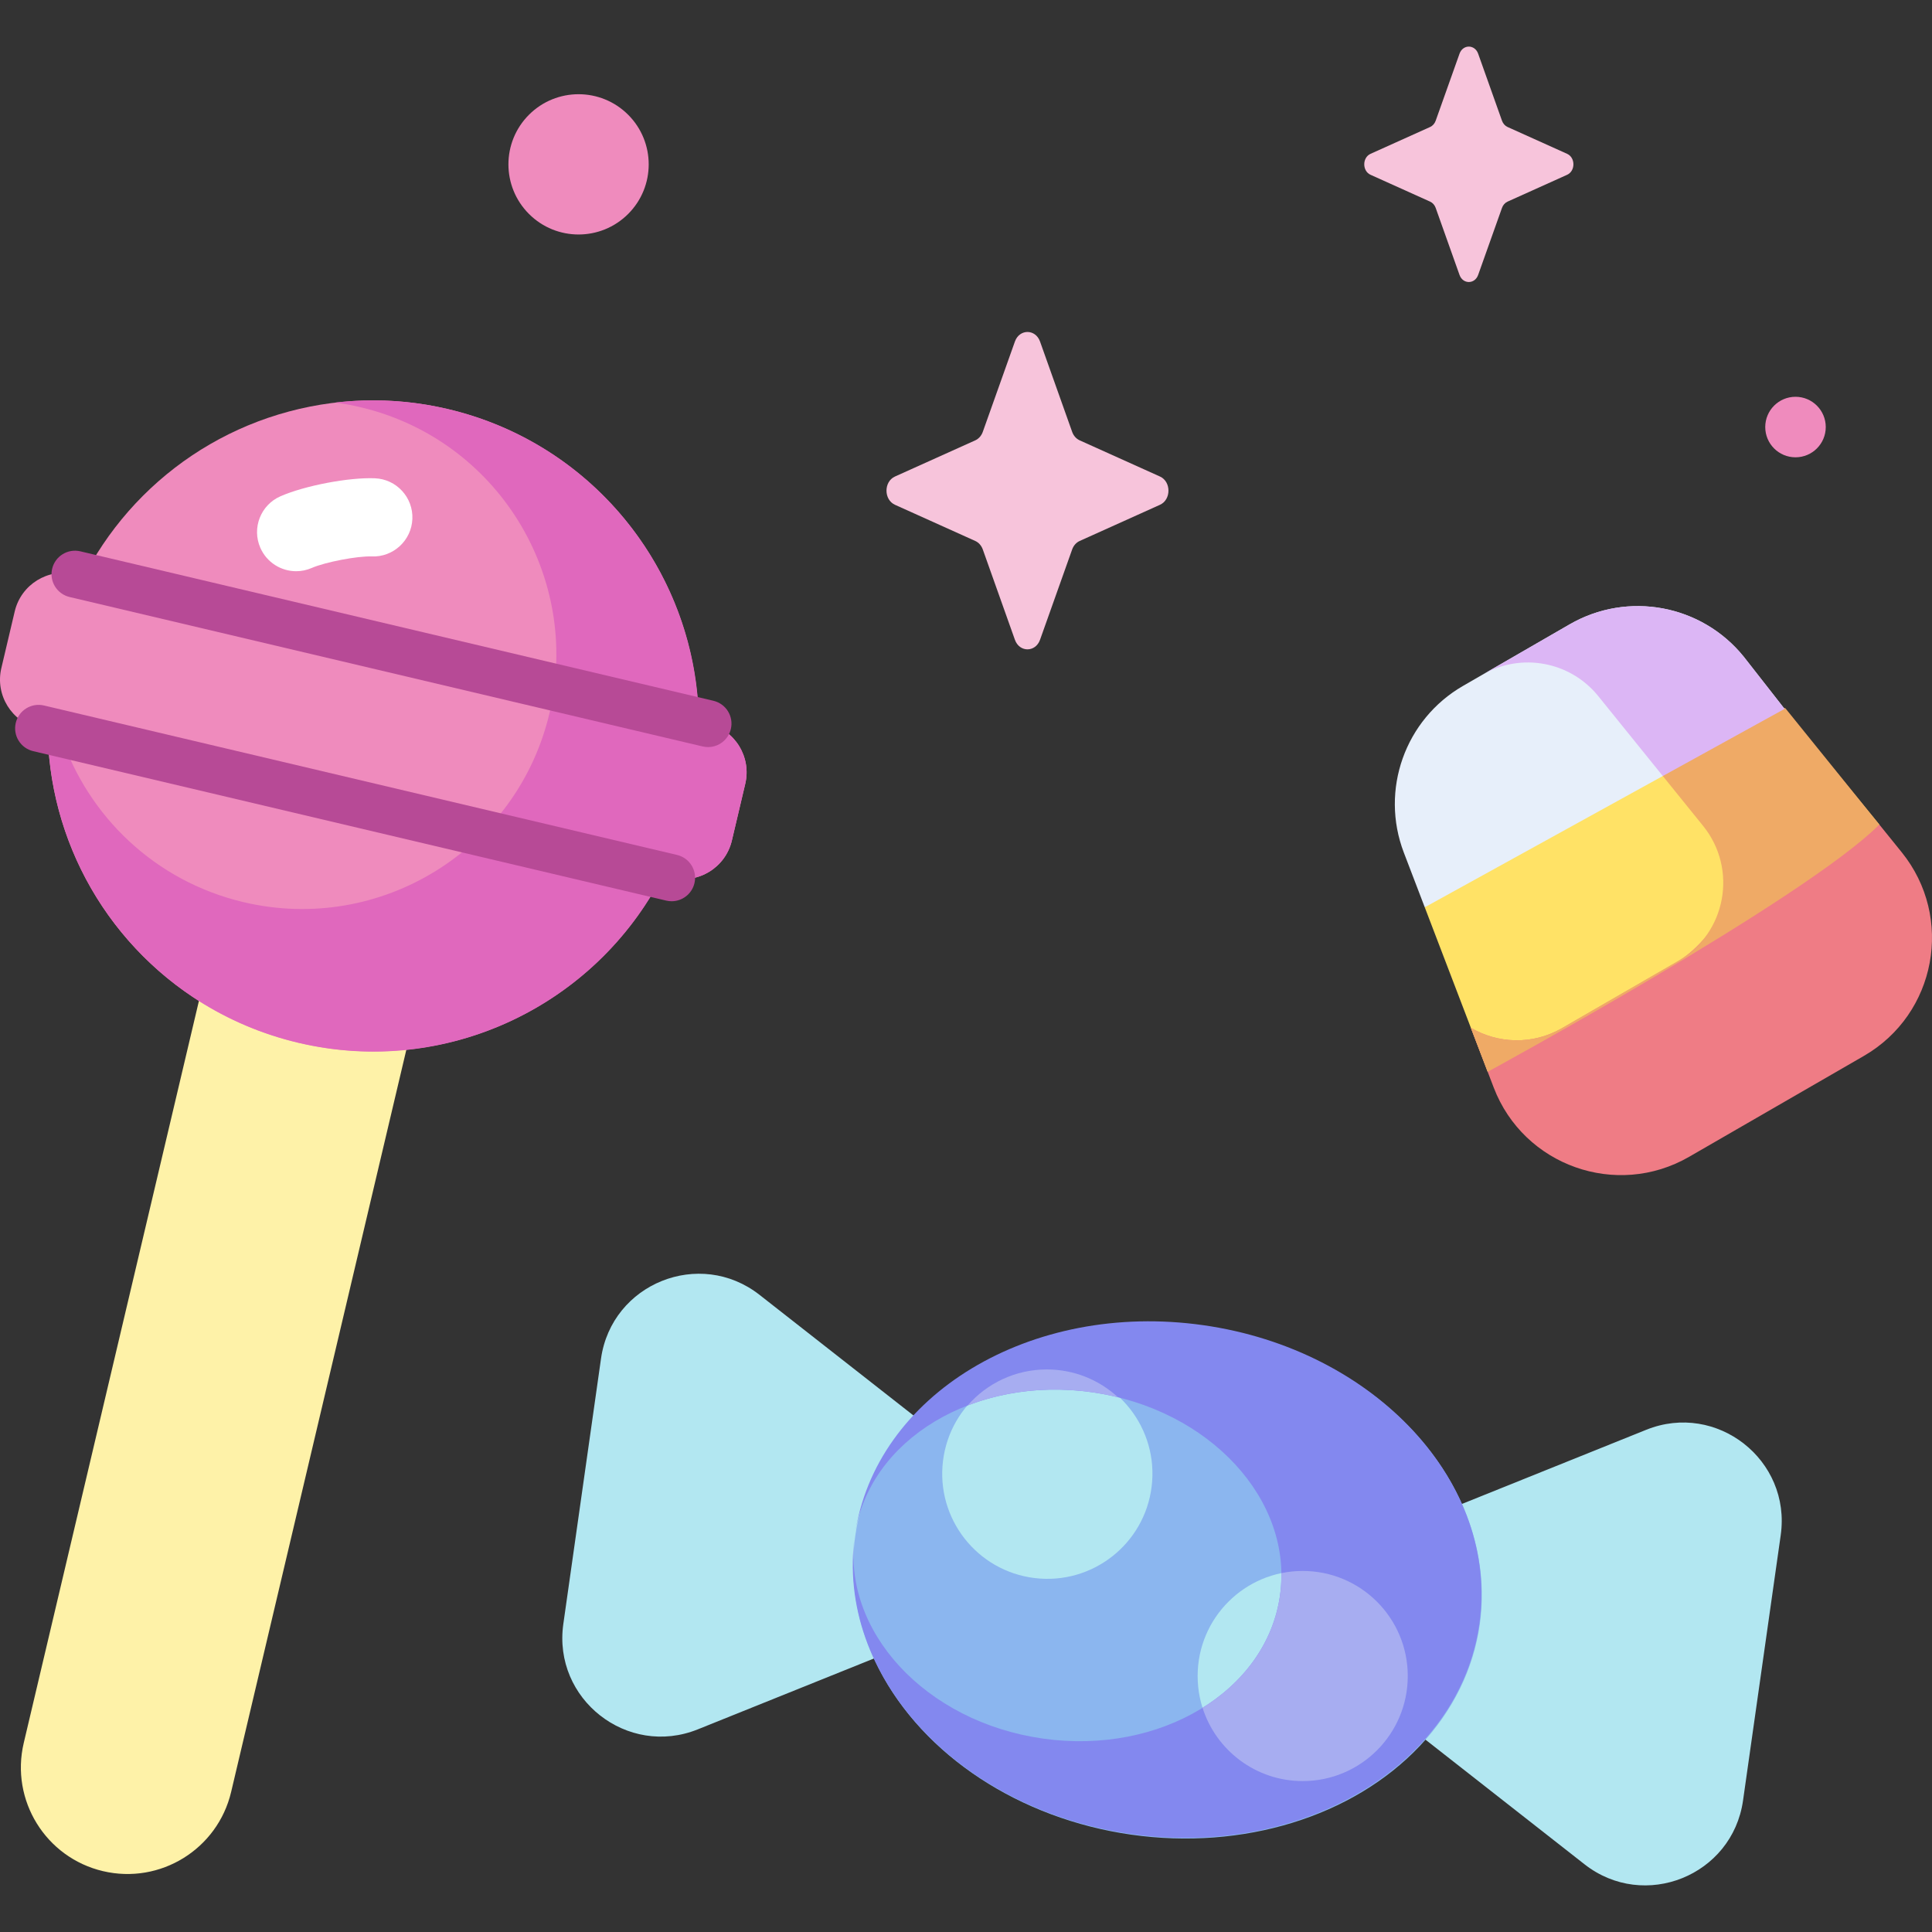 <svg id="Capa_1" enable-background="new 0 0 512 512" height="512" viewBox="0 0 512 512" width="512" xmlns="http://www.w3.org/2000/svg"><rect x="0" y="0" width="512" height="512" fill="#333333" stroke="none"/><g><path d="m498.046 218.522-25.116-30.664-52.732 10.815-42.624 41.767 16.679 43.598s84.026-45.748 103.793-65.516z" fill="#ffe266"/><path d="m472.93 187.858-10.808-13.813c-11.174-13.834-30.755-17.476-46.156-8.584l-28.257 16.314c-15.372 8.875-22.017 27.605-15.674 44.184l5.539 14.481z" fill="#e7effa"/><path d="m27.286 495.87c-15.178-3.583-24.577-18.791-20.994-33.969l46.405-196.571c3.583-15.178 16.103-13.188 31.28-9.605 15.177 3.583 27.265 7.403 23.682 22.58l-46.404 196.571c-3.583 15.177-18.791 24.576-33.969 20.994z" fill="#fef2a8"/><ellipse cx="98.928" cy="192.39" fill="#ef8bbd" rx="86.282" ry="86.281" transform="matrix(.707 -.707 .707 .707 -107.065 126.302)"/><path d="m177.986 232.618-167.76-39.603c-7.134-1.684-11.552-8.833-9.868-15.967l3.545-15.019c1.684-7.134 8.833-11.552 15.967-9.868l167.76 39.603c7.134 1.684 11.552 8.832 9.868 15.966l-3.546 15.019c-1.683 7.135-8.832 11.553-15.966 9.869z" fill="#ef8bbd"/><path d="m187.631 191.764-2.421-.572c-.508-38.657-27.127-73.492-66.457-82.777-10.082-2.38-20.164-2.873-29.888-1.729 2.215.295 4.435.699 6.656 1.224 36.223 8.551 58.655 44.847 50.104 81.07s-44.847 58.655-81.07 50.104c-23.579-5.567-41.305-22.894-48.454-44.3h-3.411c1.037 38.176 27.494 72.39 66.417 81.578 39.33 9.285 78.718-9.968 96.46-44.316l2.421.572c7.134 1.684 14.283-2.734 15.967-9.868l3.546-15.019c1.682-7.135-2.737-14.283-9.87-15.967z" fill="#e068bd"/><path d="m177.991 238.838c-.473 0-.953-.055-1.434-.168l-167.76-39.603c-3.342-.789-5.412-4.138-4.623-7.481.79-3.343 4.134-5.412 7.482-4.623l167.76 39.603c3.342.789 5.412 4.138 4.623 7.481-.676 2.862-3.229 4.791-6.048 4.791z" fill="#b74a96"/><path d="m187.636 197.984c-.473 0-.953-.055-1.434-.168l-167.76-39.603c-3.342-.789-5.412-4.138-4.623-7.481.789-3.342 4.135-5.413 7.482-4.623l167.76 39.603c3.342.789 5.412 4.138 4.623 7.481-.677 2.862-3.229 4.791-6.048 4.791z" fill="#b74a96"/><path d="m257.184 386.952-55.902-43.805c-15.841-12.413-39.179-3.023-42.009 16.903l-9.985 70.315c-2.829 19.925 16.972 35.442 35.643 27.93l65.887-26.51c18.67-7.514 22.207-32.42 6.366-44.833z" fill="#b2e7f1"/><path d="m364.012 450.252 55.902 43.805c15.841 12.413 39.18 3.023 42.009-16.903l9.985-70.315c2.829-19.925-16.972-35.442-35.643-27.93l-65.887 26.51c-18.67 7.513-22.207 32.42-6.366 44.833z" fill="#b2e7f1"/><ellipse cx="309.301" cy="418.602" fill="#8bb6ef" rx="68.092" ry="83.578" transform="matrix(.141 -.99 .99 .141 -148.628 665.979)"/><ellipse cx="277.411" cy="390.759" fill="#b2e7f1" rx="27.843" ry="27.843" transform="matrix(.122 -.993 .993 .122 -144.315 618.348)"/><circle cx="345.231" cy="444.162" fill="#b2e7f1" r="27.843"/><path d="m318.874 351.186c-45.701-6.489-87.035 18.432-92.321 55.666 3.599-25.345 31.735-42.31 62.845-37.893 31.109 4.418 53.41 28.544 49.811 53.889s-31.735 42.31-62.845 37.893c-31.109-4.418-53.41-28.544-49.811-53.889-5.287 37.232 27.475 72.677 73.175 79.166 45.701 6.489 87.035-18.432 92.321-55.666 5.288-37.233-27.474-72.677-73.175-79.166z" fill="#8388ef"/><path d="m289.398 368.959c2.355.334 4.652.795 6.899 1.348-4.963-4.585-11.596-7.39-18.885-7.39-8.375 0-15.881 3.703-20.985 9.555 9.775-3.779 21.156-5.191 32.971-3.513z" fill="#a7adf1"/><path d="m345.231 416.319c-1.941 0-3.835.2-5.663.578.029 1.971-.075 3.956-.359 5.951-1.768 12.451-9.466 22.871-20.521 29.735 3.57 11.26 14.102 19.421 26.543 19.421 15.377 0 27.842-12.465 27.842-27.842s-12.465-27.843-27.842-27.843z" fill="#a7adf1"/><path d="m503.975 225.862-5.929-7.34-30.239 2.099s-10.366 26.737-23.123 34.102l-30.747 17.752c-7.834 4.523-17.005 4.086-24.146-.099l6.051 15.818c7.939 20.75 32.552 29.482 51.792 18.374l46.302-26.732c19.21-11.091 23.976-36.717 10.039-53.974z" fill="#ef7c85"/><path d="m450.896 181.814-10.233 23.838 10.688 13.232c9.256 11.458 6.091 28.475-6.666 35.84l-30.747 17.751c-7.834 4.522-17.004 4.086-24.146-.099l4.461 11.662s84.026-45.748 103.794-65.516l-24.905-30.834z" fill="#efaa66"/><path d="m462.122 174.046c-11.174-13.834-30.756-17.476-46.156-8.584l-23.058 13.312v.001c10.227-5.905 23.229-3.486 30.649 5.701l17.104 21.177 32.268-17.793z" fill="#dcb6f5"/><path d="m78.49 151.379c-3.99 0-7.792-2.317-9.497-6.205-2.299-5.242.088-11.355 5.33-13.654 6.437-2.822 18.144-5.052 25.028-4.77 5.72.233 10.167 5.059 9.933 10.778-.232 5.72-5.084 10.169-10.777 9.934-3.729-.15-12.335 1.497-15.86 3.042-1.355.593-2.768.875-4.157.875z" fill="#fff"/><path d="m275.621 90.513 8.514 23.939c.365 1.025 1.086 1.837 1.997 2.247l21.269 9.582c3.005 1.354 3.005 6.141 0 7.495l-21.269 9.582c-.911.41-1.632 1.223-1.997 2.247l-8.514 23.939c-1.203 3.382-5.456 3.382-6.659 0l-8.514-23.939c-.365-1.025-1.086-1.837-1.997-2.247l-21.269-9.582c-3.005-1.354-3.005-6.141 0-7.495l21.269-9.582c.911-.41 1.632-1.223 1.997-2.247l8.514-23.939c1.202-3.382 5.456-3.382 6.659 0z" fill="#f7c4db"/><path d="m391.726 14.231 6.315 17.757c.27.76.806 1.363 1.481 1.667l15.777 7.108c2.229 1.004 2.229 4.555 0 5.56l-15.777 7.108c-.676.304-1.211.907-1.481 1.667l-6.315 17.757c-.892 2.509-4.047 2.509-4.939 0l-6.315-17.757c-.27-.76-.806-1.363-1.481-1.667l-15.777-7.108c-2.229-1.004-2.229-4.555 0-5.56l15.777-7.108c.676-.304 1.211-.907 1.481-1.667l6.315-17.757c.892-2.508 4.047-2.508 4.939 0z" fill="#f7c4db"/><g fill="#ef8bbd"><ellipse cx="153.347" cy="43.544" rx="18.59" ry="18.59" transform="matrix(.707 -.707 .707 .707 14.124 121.186)"/><circle cx="475.826" cy="113.171" r="8.019"/></g></g></svg>